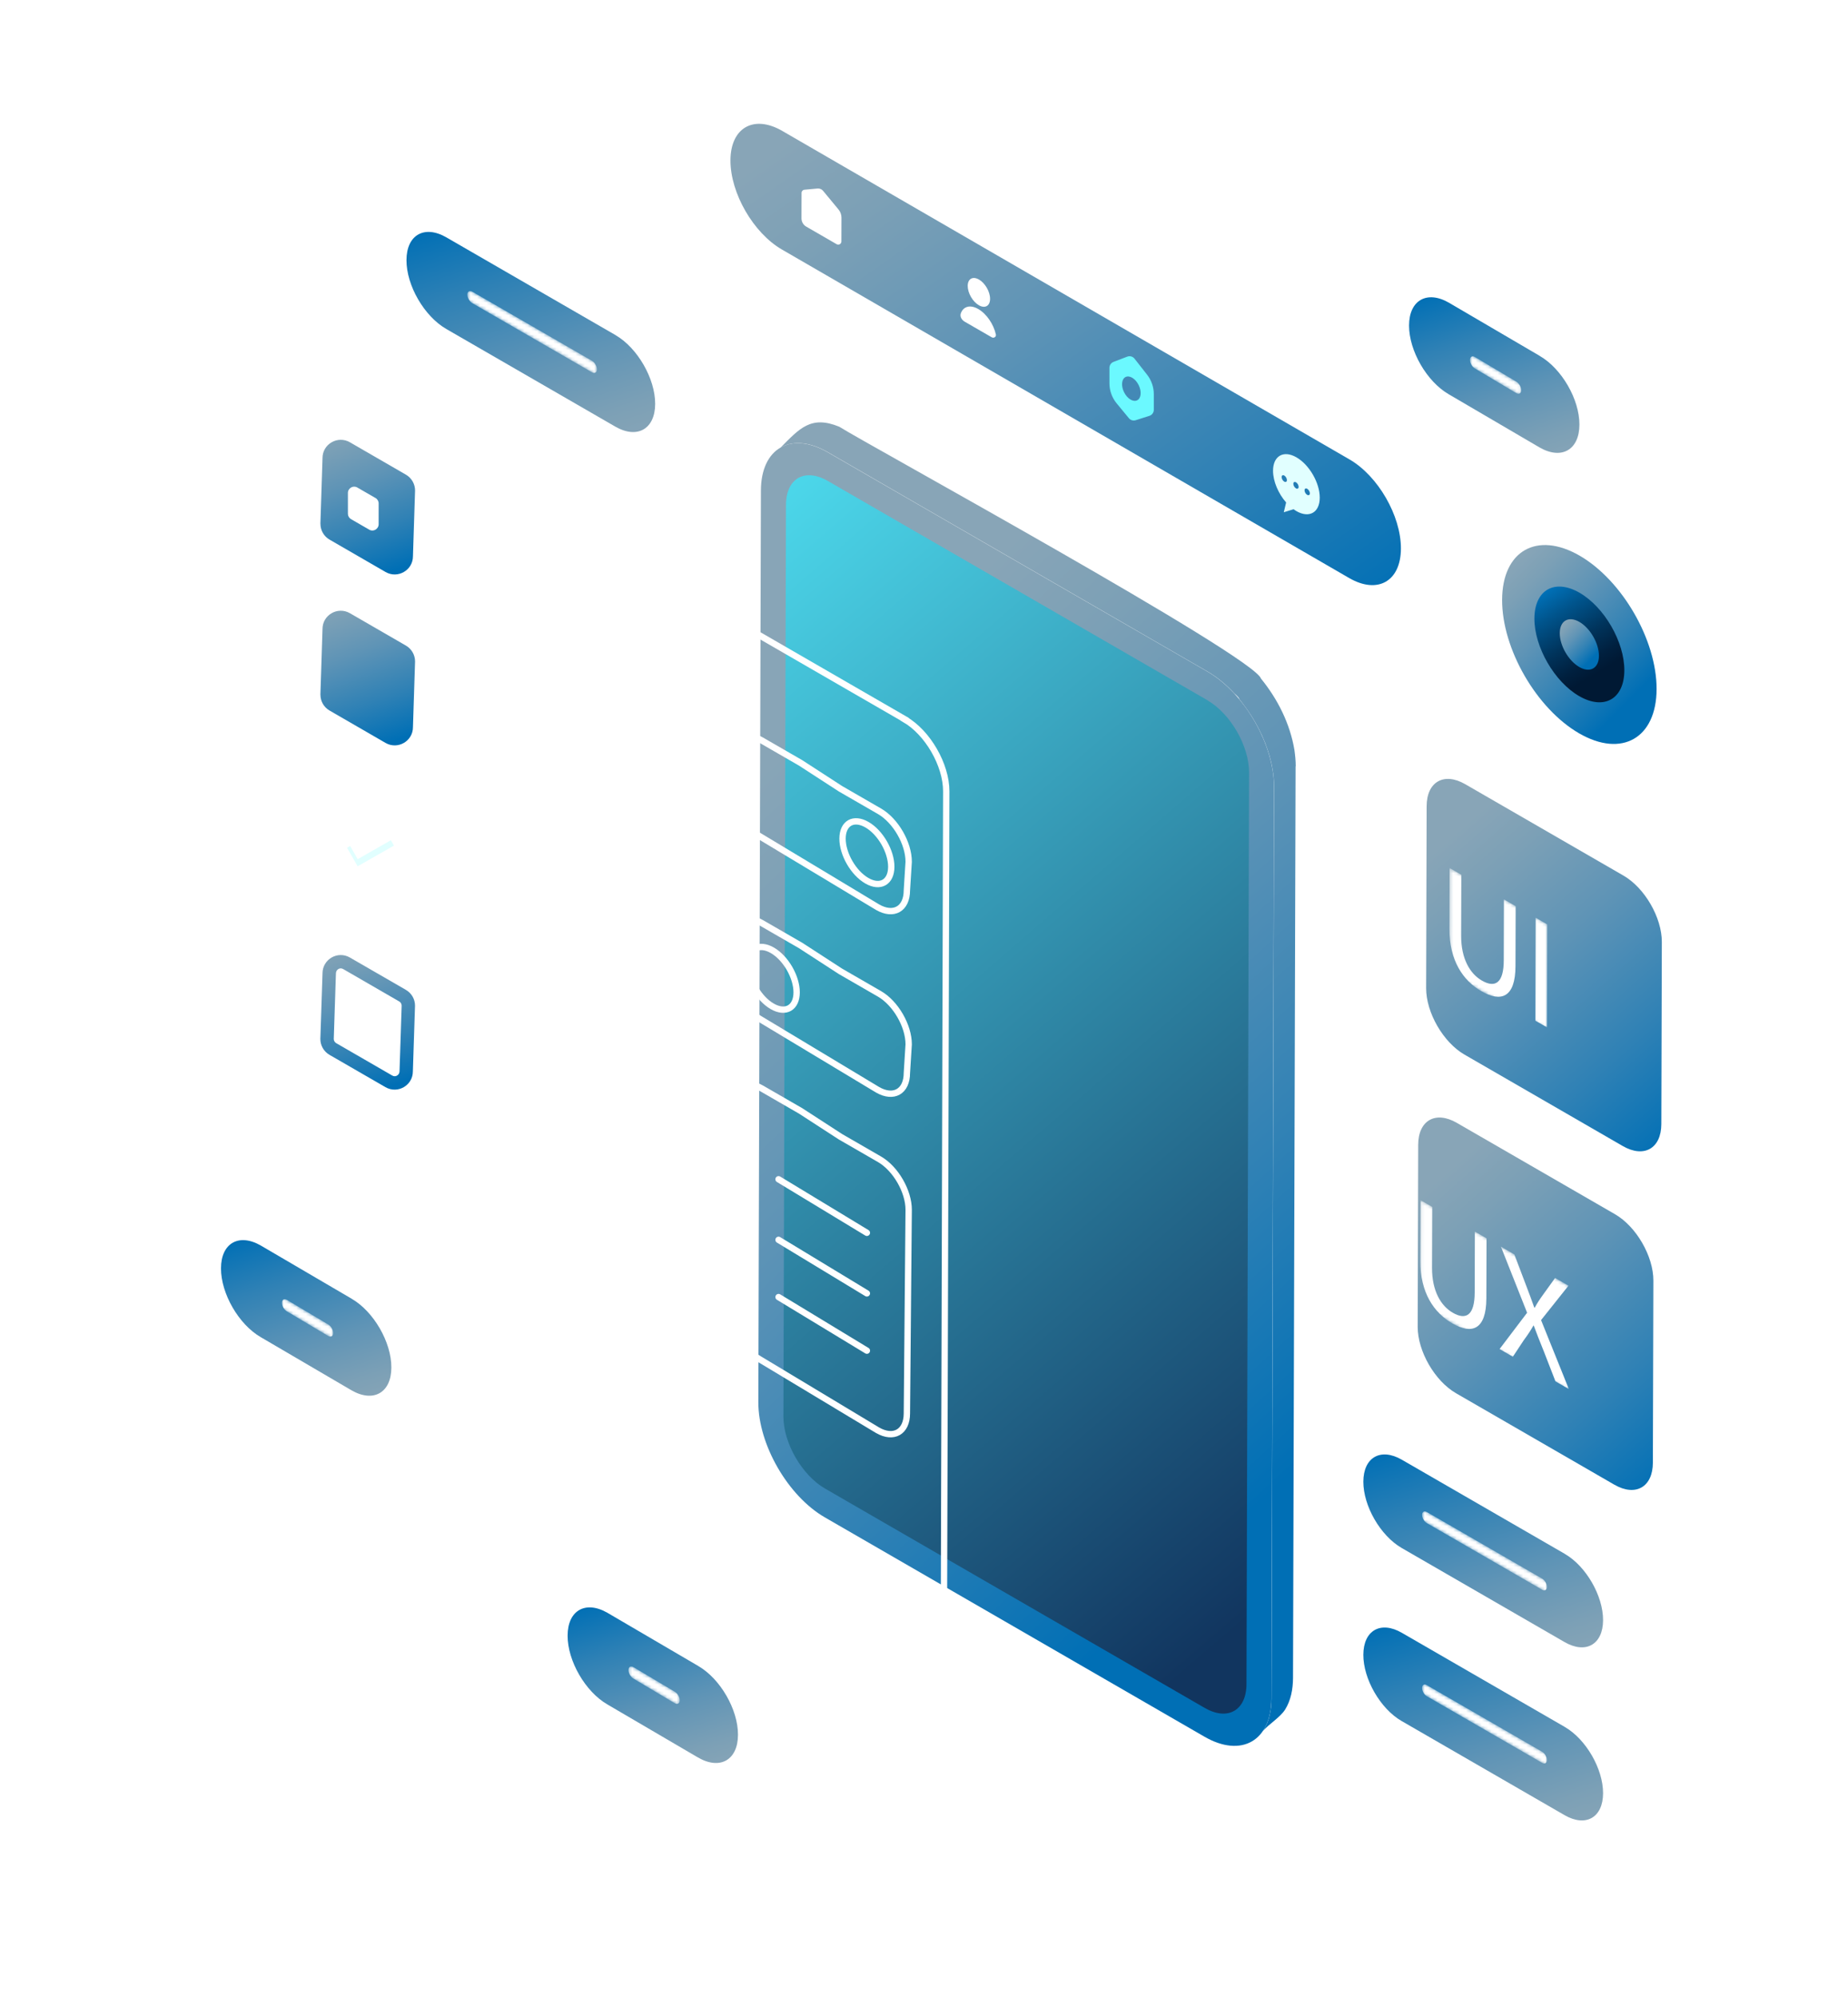 <?xml version="1.0"?>
<svg xmlns="http://www.w3.org/2000/svg" width="583" height="630" viewBox="0 0 583 630" fill="none">
<g clip-path="url(#clip0_1_878)">
<g style="mix-blend-mode:overlay" opacity="0.42">
<path d="M427.957 514.018L369.413 480.186C365.761 478.069 362.776 479.78 362.761 483.985L362.573 551.315C362.573 555.535 365.529 560.669 369.181 562.786L427.726 596.618C431.392 598.735 434.363 597.024 434.377 592.818L434.565 525.488C434.565 521.283 431.624 516.149 427.957 514.032" fill="white"/>
</g>
<g style="mix-blend-mode:overlay" opacity="0.42">
<path d="M560.915 240.245L548.641 233.154C547.873 232.704 547.25 233.067 547.25 233.952L547.206 248.061C547.206 248.946 547.83 250.019 548.598 250.469L560.872 257.56C561.64 258.009 562.263 257.647 562.263 256.762L562.306 242.652C562.306 241.768 561.683 240.695 560.915 240.245Z" fill="white"/>
</g>
<g style="mix-blend-mode:overlay" opacity="0.42">
<path d="M218.268 4.249L211.095 0.101C210.646 -0.16 210.283 0.058 210.283 0.566L210.254 8.817C210.254 9.339 210.617 9.962 211.066 10.223L218.239 14.371C218.688 14.632 219.051 14.414 219.051 13.907L219.08 5.656C219.08 5.133 218.717 4.51 218.268 4.249Z" fill="white"/>
</g>
<g style="mix-blend-mode:overlay" opacity="0.61">
<path d="M582.188 296.351L575.015 292.204C574.566 291.943 574.204 292.16 574.204 292.668L574.175 300.919C574.175 301.441 574.537 302.065 574.986 302.326L582.16 306.473C582.609 306.734 582.971 306.517 582.971 306.009L583 297.758C583 297.236 582.638 296.612 582.188 296.351Z" fill="white"/>
</g>
<g style="mix-blend-mode:overlay" opacity="0.61">
<path d="M423.204 198.539L416.031 194.392C415.582 194.131 415.22 194.348 415.22 194.856L415.191 203.107C415.191 203.629 415.553 204.253 416.002 204.514L423.175 208.661C423.625 208.922 423.987 208.705 423.987 208.197L424.016 199.946C424.016 199.424 423.654 198.8 423.204 198.539Z" fill="white"/>
</g>
<g style="mix-blend-mode:overlay" opacity="0.61">
<path d="M128.031 361.477L120.858 357.33C120.408 357.069 120.046 357.286 120.046 357.794L120.017 366.045C120.017 366.567 120.379 367.191 120.829 367.452L128.002 371.599C128.451 371.86 128.813 371.643 128.813 371.135L128.842 362.884C128.842 362.362 128.48 361.738 128.031 361.477Z" fill="white"/>
</g>
<g style="mix-blend-mode:overlay" opacity="0.61">
<path d="M205.154 588.25L197.98 584.103C197.531 583.842 197.169 584.059 197.169 584.567L197.14 592.818C197.14 593.34 197.502 593.964 197.951 594.225L205.125 598.372C205.574 598.633 205.936 598.416 205.936 597.908L205.965 589.657C205.965 589.135 205.603 588.511 205.154 588.25Z" fill="white"/>
</g>
<g style="mix-blend-mode:overlay" opacity="0.61">
<path d="M461.287 579.68L454.114 575.533C453.665 575.272 453.303 575.489 453.303 575.997L453.274 584.248C453.274 584.77 453.636 585.394 454.085 585.655L461.258 589.802C461.708 590.063 462.07 589.846 462.07 589.338L462.099 581.087C462.099 580.565 461.737 579.941 461.287 579.68Z" fill="white"/>
</g>
<g style="mix-blend-mode:overlay" opacity="0.61">
<path d="M548.887 413.885L541.714 409.738C541.265 409.477 540.903 409.694 540.903 410.202L540.874 418.453C540.874 418.975 541.236 419.599 541.685 419.86L548.859 424.007C549.308 424.268 549.67 424.051 549.67 423.543L549.699 415.292C549.699 414.77 549.337 414.146 548.887 413.885Z" fill="white"/>
</g>
<g style="mix-blend-mode:overlay" opacity="0.61">
<path d="M82.383 237.794L75.21 233.647C74.761 233.386 74.398 233.603 74.398 234.111L74.369 242.362C74.369 242.884 74.732 243.508 75.181 243.769L82.354 247.916C82.803 248.177 83.166 247.96 83.166 247.452L83.195 239.201C83.195 238.679 82.832 238.055 82.383 237.794Z" fill="white"/>
</g>
<g style="mix-blend-mode:overlay" opacity="0.26">
<path d="M82.383 262.244L75.21 258.096C74.761 257.835 74.398 258.053 74.398 258.56L74.369 266.812C74.369 267.334 74.732 267.957 75.181 268.218L82.354 272.366C82.803 272.627 83.166 272.409 83.166 271.902L83.195 263.65C83.195 263.128 82.832 262.505 82.383 262.244Z" fill="white"/>
</g>
<g style="mix-blend-mode:overlay" opacity="0.61">
<path d="M403.583 96.463L396.41 92.316C395.961 92.055 395.598 92.273 395.598 92.78L395.569 101.031C395.569 101.553 395.932 102.177 396.381 102.438L403.554 106.585C404.003 106.847 404.366 106.629 404.366 106.121L404.395 97.87C404.395 97.348 404.032 96.725 403.583 96.463Z" fill="white"/>
</g>
<g style="mix-blend-mode:overlay" opacity="0.26">
<path d="M307.042 20.36L299.869 16.213C299.42 15.952 299.057 16.169 299.057 16.677L299.028 24.928C299.028 25.45 299.391 26.073 299.84 26.335L307.013 30.482C307.462 30.743 307.824 30.526 307.824 30.018L307.853 21.767C307.853 21.245 307.491 20.621 307.042 20.36Z" fill="white"/>
</g>
<g style="mix-blend-mode:overlay" opacity="0.26">
<path d="M242.657 107.891L235.484 103.743C235.035 103.482 234.672 103.7 234.672 104.207L234.643 112.459C234.643 112.981 235.006 113.604 235.455 113.865L242.628 118.013C243.077 118.274 243.44 118.056 243.44 117.549L243.469 109.297C243.469 108.775 243.106 108.152 242.657 107.891Z" fill="white"/>
</g>
<g style="mix-blend-mode:overlay" opacity="0.61">
<path d="M564.669 507.202L534.469 489.757C532.585 488.669 531.049 489.539 531.034 491.714L530.933 526.445C530.933 528.62 532.454 531.274 534.338 532.362L564.538 549.807C566.436 550.895 567.958 550.025 567.973 547.849L568.074 513.118C568.074 510.943 566.552 508.304 564.669 507.216" fill="white"/>
</g>
<g style="mix-blend-mode:overlay" opacity="0.38">
<path d="M92.889 94.97L74.949 84.601C73.833 83.949 72.92 84.471 72.906 85.761L72.848 106.382C72.848 107.673 73.746 109.254 74.877 109.892L92.817 120.26C93.947 120.913 94.846 120.391 94.86 119.1L94.918 98.479C94.918 97.189 94.02 95.622 92.889 94.97Z" fill="white"/>
</g>
<path d="M408.727 241.797C408.727 241.797 407.916 529.491 407.916 529.505C407.887 532.942 407.249 536.509 405.409 539.439C403.829 541.889 400.409 543.934 398.468 546.124C398.439 546.124 398.424 546.167 398.424 546.167C398.555 545.979 398.671 545.79 398.786 545.602C399.554 544.34 400.149 542.861 400.54 541.193C400.641 540.787 400.728 540.367 400.786 539.961C400.859 539.526 400.917 539.076 400.975 538.641C401.018 538.322 401.033 537.988 401.062 537.669C401.062 537.524 401.091 537.35 401.091 537.191C401.12 536.785 401.134 536.35 401.134 535.944L401.946 248.308V248.235C401.946 247.307 401.888 246.394 401.815 245.48C401.728 244.523 401.598 243.609 401.438 242.667C401.395 242.348 401.337 242.058 401.279 241.739C401.192 241.333 401.105 240.912 401.018 240.506C400.714 239.187 400.337 237.852 399.888 236.562C399.468 235.242 398.946 233.923 398.381 232.646C398.207 232.211 398.004 231.776 397.787 231.356C397.41 230.544 397.019 229.761 396.584 228.963C396.54 228.905 396.511 228.833 396.468 228.76C396.337 228.513 396.192 228.252 396.048 227.991C395.816 227.6 395.598 227.223 395.366 226.831C395.135 226.425 394.874 226.019 394.613 225.613C393.845 224.424 393.019 223.264 392.178 222.133C391.86 221.727 391.541 221.306 391.222 220.9C391.164 220.813 391.092 220.741 391.019 220.654C391.019 220.654 391.019 220.654 391.019 220.625C390.889 220.19 390.338 219.581 389.411 218.798C386.831 216.013 383.991 213.65 381.006 211.924L261.22 142.709C255.525 139.417 250.366 139.025 246.555 141.07C246.439 141.113 246.338 141.186 246.236 141.244C252.178 135.284 255.772 130.919 264.8 134.66C272.698 139.736 395.671 207.051 397.816 214.128C403.105 220.61 406.989 228.383 408.365 236.663C408.597 238.345 408.771 240.071 408.771 241.782L408.727 241.797Z" fill="url(#paint0_linear_1_878)"/>
<path d="M380.948 211.924C392.57 218.638 401.96 234.909 401.917 248.279L401.105 535.929C401.062 549.299 391.613 554.694 379.991 547.98L260.206 478.765C248.584 472.05 239.194 455.78 239.237 442.409L240.049 154.759C240.092 141.389 249.526 136.009 261.162 142.723L380.948 211.924Z" fill="url(#paint1_linear_1_878)"/>
<path d="M392.149 222.133C393.294 223.626 394.367 225.193 395.338 226.817C394.352 225.193 393.294 223.626 392.149 222.133Z" fill="url(#paint2_linear_1_878)"/>
<path d="M398.41 546.167C398.54 545.979 398.656 545.79 398.772 545.602C398.671 545.776 398.569 545.95 398.453 546.109C398.424 546.109 398.41 546.153 398.41 546.153V546.167Z" fill="url(#paint3_linear_1_878)"/>
<path d="M401.409 242.638C401.583 243.595 401.714 244.523 401.786 245.451C401.699 244.494 401.569 243.58 401.409 242.638Z" fill="url(#paint4_linear_1_878)"/>
<path d="M401.917 248.206C401.917 247.278 401.859 246.365 401.786 245.451C401.888 246.379 401.917 247.307 401.917 248.206Z" fill="url(#paint5_linear_1_878)"/>
<path d="M380.933 220.987C388.193 225.178 394.062 235.373 394.048 243.711L393.236 531.361C393.207 539.714 387.295 543.078 380.049 538.887L260.264 469.672C253.004 465.481 247.12 455.287 247.149 446.934L247.961 159.284C247.99 150.931 253.902 147.566 261.162 151.757L278.726 161.908L363.37 210.807L380.948 220.958L380.933 220.987Z" fill="url(#paint6_linear_1_878)"/>
<g filter="url(#filter0_d_1_878)">
<path d="M505.167 269.277L455.245 240.434C448.535 236.562 443.086 239.665 443.072 247.38L442.913 304.791C442.898 312.506 448.303 321.888 455.013 325.76L504.935 354.603C511.645 358.475 517.094 355.372 517.108 347.657L517.267 290.246C517.296 282.531 511.877 273.149 505.167 269.277Z" fill="url(#paint7_linear_1_878)"/>
</g>
<g style="mix-blend-mode:overlay">
<mask id="mask0_1_878" style="mask-type:luminance" maskUnits="userSpaceOnUse" x="457" y="273" width="32" height="52">
<path d="M457.23 306.894L457.317 273.874L488.14 291.682L488.053 324.701L457.23 306.894Z" fill="white"/>
</mask>
<g mask="url(#mask0_1_878)">
<path d="M478.155 285.91L474.46 283.778L474.402 303.007C474.388 310.185 471.692 311.824 467.504 309.402C463.737 307.227 460.94 302.514 460.954 295.235L461.012 276.006L457.317 273.874L457.259 293.016C457.23 303.094 461.577 309.417 467.359 312.752C473.489 316.291 478.068 314.84 478.097 304.849L478.155 285.896" fill="white"/>
<path d="M488.14 291.682L484.488 289.564L484.401 322.062L488.053 324.165L488.14 291.682Z" fill="white"/>
</g>
</g>
<g filter="url(#filter1_d_1_878)">
<path d="M502.501 376.123L452.578 347.28C445.869 343.408 440.42 346.512 440.405 354.226L440.246 411.637C440.232 419.352 445.637 428.735 452.346 432.607L502.269 461.45C508.978 465.322 514.427 462.218 514.442 454.504L514.601 397.093C514.63 389.378 509.21 379.995 502.501 376.123Z" fill="url(#paint8_linear_1_878)"/>
</g>
<g style="mix-blend-mode:overlay">
<mask id="mask1_1_878" style="mask-type:luminance" maskUnits="userSpaceOnUse" x="448" y="378" width="48" height="61">
<path d="M448.042 411.71L448.129 378.69L495.009 405.779L494.922 438.799L448.042 411.71Z" fill="white"/>
</mask>
<g mask="url(#mask1_1_878)">
<path d="M468.968 390.726L465.287 388.595L465.229 407.824C465.215 415.002 462.519 416.64 458.317 414.204C454.549 412.029 451.752 407.316 451.767 400.036L451.825 380.807L448.129 378.676L448.071 397.818C448.042 407.896 452.39 414.219 458.186 417.569C464.302 421.107 468.881 419.642 468.91 409.665L468.968 390.712" fill="white"/>
<path d="M494.791 405.648L490.603 403.227L486.72 408.621C485.662 410.086 484.952 411.173 484.155 412.638L484.024 412.566C483.271 410.39 482.474 408.288 481.445 405.576L477.735 395.802L473.504 393.351L481.764 414.204L473.083 425.66L477.271 428.082L480.691 422.905C482.169 420.918 482.966 419.642 483.778 418.221L483.865 418.265C484.734 420.657 485.662 422.963 487.111 426.574L490.705 435.84L494.936 438.291L486.169 416.524L494.806 405.677" fill="white"/>
</g>
</g>
<path d="M425.726 144.956L246.773 41.3C237.788 36.108 230.47 40.285 230.441 50.61C230.412 60.95 237.687 73.537 246.671 78.728L425.624 182.384C434.623 187.59 441.927 183.4 441.956 173.075C441.985 162.735 434.725 150.148 425.726 144.956Z" fill="url(#paint9_linear_1_878)"/>
<g style="mix-blend-mode:overlay">
<path d="M259.648 60.197C259.226 59.688 258.581 59.42 257.922 59.481L253.779 59.865C253.265 59.913 252.872 60.343 252.871 60.858L252.849 68.9C252.846 69.974 253.418 70.968 254.348 71.505L263.942 77.051C264.607 77.436 265.44 76.957 265.442 76.188L265.462 68.675C265.465 67.74 265.14 66.834 264.544 66.114L259.648 60.197Z" fill="white"/>
<path d="M308.824 88.198C306.868 87.067 305.289 87.98 305.289 90.213C305.289 92.461 306.854 95.187 308.81 96.318C310.752 97.435 312.346 96.536 312.346 94.288C312.346 92.04 310.781 89.314 308.839 88.198" fill="white"/>
<path d="M308.621 97.508C306.077 96.041 303.921 96.682 303.122 98.84C302.736 99.883 303.398 100.959 304.361 101.514L312.847 106.412C313.526 106.804 314.342 106.296 314.173 105.531C313.471 102.343 311.267 99.032 308.621 97.508Z" fill="white"/>
<path d="M405.148 151.96C404.684 151.699 404.322 151.061 404.322 150.525C404.322 150.003 404.699 149.785 405.163 150.046C405.626 150.322 405.989 150.96 405.989 151.482C405.989 152.018 405.626 152.221 405.148 151.96ZM408.843 154.092C408.38 153.817 408.017 153.193 408.017 152.656C408.017 152.134 408.38 151.917 408.858 152.178C409.322 152.439 409.684 153.091 409.684 153.614C409.684 154.15 409.307 154.353 408.843 154.092ZM412.379 156.137C411.916 155.876 411.553 155.238 411.553 154.701C411.553 154.179 411.93 153.962 412.394 154.223C412.857 154.498 413.234 155.136 413.234 155.658C413.234 156.195 412.857 156.398 412.394 156.137M409.003 144.304C404.931 141.954 401.627 143.84 401.612 148.524C401.612 151.873 403.293 155.745 405.742 158.544L405.003 161.633L408.075 160.676C408.365 160.879 408.655 161.082 408.959 161.256C413.031 163.605 416.335 161.72 416.35 157.036C416.35 152.352 413.075 146.653 409.003 144.304Z" fill="#E1FFFF"/>
</g>
<path d="M493.676 490.293L442.246 460.58C435.565 456.722 430.131 459.811 430.102 467.497C430.088 475.183 435.478 484.536 442.159 488.408L493.589 518.121C500.269 521.979 505.703 518.89 505.732 511.204C505.747 503.519 500.356 494.165 493.676 490.308" fill="url(#paint10_linear_1_878)"/>
<g style="mix-blend-mode:overlay">
<mask id="mask2_1_878" style="mask-type:luminance" maskUnits="userSpaceOnUse" x="448" y="476" width="41" height="27">
<path d="M448.637 479.707V476.227L488.024 498.98L488.009 502.46L448.637 479.707Z" fill="white"/>
</mask>
<g mask="url(#mask2_1_878)">
<path d="M486.502 498.095L450.158 477.097C449.318 476.618 448.651 477.01 448.637 477.967C448.637 478.939 449.303 480.099 450.144 480.592L486.488 501.59C487.328 502.068 488.009 501.691 488.009 500.72C488.009 499.763 487.343 498.588 486.502 498.109" fill="white"/>
</g>
</g>
<path d="M493.676 544.906L442.246 515.192C435.565 511.335 430.131 514.424 430.102 522.109C430.073 529.795 435.478 539.163 442.159 543.02L493.589 572.734C500.269 576.591 505.703 573.502 505.732 565.817C505.747 558.131 500.356 548.777 493.676 544.92" fill="url(#paint11_linear_1_878)"/>
<g style="mix-blend-mode:overlay">
<mask id="mask3_1_878" style="mask-type:luminance" maskUnits="userSpaceOnUse" x="448" y="530" width="41" height="28">
<path d="M448.637 534.334V530.854L488.024 553.592L488.009 557.087L448.637 534.334Z" fill="white"/>
</mask>
<g mask="url(#mask3_1_878)">
<path d="M486.502 552.722L450.158 531.724C449.318 531.245 448.651 531.637 448.637 532.594C448.637 533.565 449.303 534.726 450.144 535.219L486.488 556.217C487.328 556.695 488.009 556.318 488.009 555.347C488.009 554.39 487.343 553.215 486.502 552.736" fill="white"/>
</g>
</g>
<path d="M194.184 105.73L140.827 74.9C133.9 70.897 128.248 74.102 128.234 82.078C128.205 90.054 133.813 99.755 140.74 103.772L194.097 134.602C201.024 138.605 206.675 135.385 206.69 127.424C206.704 119.463 201.11 109.747 194.184 105.744" fill="url(#paint12_linear_1_878)"/>
<g style="mix-blend-mode:overlay">
<mask id="mask4_1_878" style="mask-type:luminance" maskUnits="userSpaceOnUse" x="147" y="91" width="42" height="28">
<path d="M147.464 94.767V91.156L188.315 114.75L188.3 118.361L147.464 94.767Z" fill="white"/>
</mask>
<g mask="url(#mask4_1_878)">
<path d="M186.735 113.836L149.029 92.055C148.159 91.562 147.464 91.954 147.449 92.954C147.449 93.955 148.145 95.173 149.014 95.666L186.721 117.447C187.59 117.955 188.3 117.549 188.3 116.548C188.3 115.547 187.605 114.344 186.735 113.836Z" fill="white"/>
</g>
</g>
<path d="M110.96 409.796L82.311 393.018C75.384 389.015 69.732 392.22 69.718 400.196C69.703 408.172 75.297 417.873 82.224 421.89L110.873 438.668C117.8 442.671 123.451 439.451 123.466 431.49C123.495 423.514 117.887 413.813 110.96 409.81" fill="url(#paint13_linear_1_878)"/>
<g style="mix-blend-mode:overlay">
<mask id="mask5_1_878" style="mask-type:luminance" maskUnits="userSpaceOnUse" x="88" y="409" width="18" height="14">
<path d="M88.933 412.87L88.948 409.259L105.091 418.816V422.427L88.933 412.87Z" fill="white"/>
</mask>
<g mask="url(#mask5_1_878)">
<path d="M103.526 417.902L90.527 410.158C89.658 409.665 88.962 410.057 88.948 411.057C88.948 412.058 89.643 413.276 90.513 413.769L103.511 421.513C104.381 422.021 105.091 421.614 105.091 420.614C105.091 419.613 104.395 418.41 103.526 417.902Z" fill="white"/>
</g>
</g>
<path d="M485.763 112.299L457.114 95.521C450.187 91.519 444.536 94.723 444.521 102.699C444.507 110.675 450.1 120.376 457.027 124.393L485.676 141.171C492.603 145.174 498.255 141.954 498.269 133.993C498.298 126.017 492.69 116.316 485.763 112.314" fill="url(#paint14_linear_1_878)"/>
<g style="mix-blend-mode:overlay">
<mask id="mask6_1_878" style="mask-type:luminance" maskUnits="userSpaceOnUse" x="463" y="111" width="17" height="14">
<path d="M463.737 115.373L463.751 111.762L479.894 121.319V124.93L463.737 115.373Z" fill="white"/>
</mask>
<g mask="url(#mask6_1_878)">
<path d="M478.329 120.405L465.331 112.662C464.461 112.168 463.765 112.56 463.751 113.561C463.751 114.561 464.447 115.779 465.316 116.272L478.315 124.016C479.184 124.524 479.894 124.118 479.894 123.117C479.894 122.116 479.199 120.913 478.329 120.405Z" fill="white"/>
</g>
</g>
<path d="M220.311 525.677L191.662 508.899C184.735 504.896 179.084 508.101 179.069 516.077C179.04 524.053 184.648 533.754 191.575 537.771L220.224 554.549C227.151 558.551 232.803 555.332 232.817 547.371C232.846 539.395 227.238 529.694 220.311 525.691" fill="url(#paint15_linear_1_878)"/>
<g style="mix-blend-mode:overlay">
<mask id="mask7_1_878" style="mask-type:luminance" maskUnits="userSpaceOnUse" x="198" y="525" width="17" height="14">
<path d="M198.285 528.751L198.299 525.14L214.442 534.697L214.428 538.307L198.285 528.751Z" fill="white"/>
</mask>
<g mask="url(#mask7_1_878)">
<path d="M212.863 533.783L199.864 526.039C198.995 525.546 198.299 525.938 198.285 526.938C198.285 527.939 198.98 529.157 199.85 529.65L212.848 537.394C213.718 537.901 214.428 537.495 214.428 536.495C214.428 535.494 213.732 534.291 212.863 533.783Z" fill="white"/>
</g>
</g>
<path d="M498.327 175.322C484.865 167.55 473.924 173.785 473.88 189.273C473.837 204.746 484.72 223.598 498.168 231.385C511.616 239.172 522.571 232.922 522.615 217.434C522.658 201.961 511.775 183.11 498.327 175.322Z" fill="url(#paint16_linear_1_878)"/>
<path d="M498.298 187.025C490.458 182.5 484.097 186.14 484.068 195.146C484.039 204.151 490.372 215.129 498.211 219.653C506.051 224.178 512.413 220.538 512.442 211.532C512.471 202.527 506.138 191.549 498.298 187.025Z" fill="url(#paint17_linear_1_878)"/>
<path d="M498.269 196.233C494.849 194.261 492.082 195.842 492.067 199.772C492.053 203.702 494.82 208.487 498.226 210.459C501.631 212.431 504.414 210.851 504.428 206.921C504.428 202.991 501.675 198.206 498.269 196.233Z" fill="url(#paint18_linear_1_878)"/>
<path d="M101.077 165.258L101.744 144.521C101.744 140.098 106.54 137.343 110.38 139.547L128.06 149.771C129.842 150.8 130.944 152.715 130.944 154.774L130.277 175.511C130.277 179.934 125.48 182.689 121.64 180.485L103.961 170.261C102.178 169.232 101.077 167.317 101.091 165.258H101.077Z" fill="url(#paint19_linear_1_878)"/>
<path d="M101.077 219.189L101.744 198.452C101.744 194.029 106.54 191.274 110.38 193.478L128.06 203.702C129.842 204.731 130.944 206.645 130.944 208.705L130.277 229.442C130.277 233.865 125.48 236.62 121.64 234.416L103.961 224.192C102.178 223.162 101.077 221.248 101.091 219.189H101.077Z" fill="url(#paint20_linear_1_878)"/>
<g style="mix-blend-mode:overlay">
<path d="M109.757 162.097V155.513C109.786 154.005 111.409 153.063 112.713 153.817L118.466 157.137C119.075 157.485 119.452 158.138 119.452 158.849V165.432C119.423 166.94 117.8 167.883 116.496 167.129L110.743 163.808C110.134 163.46 109.757 162.807 109.757 162.097Z" fill="white"/>
</g>
<path d="M128.06 312.332L110.38 302.123C106.54 299.904 101.758 302.659 101.744 307.097L101.062 327.819C101.062 329.893 102.164 331.793 103.932 332.822L121.611 343.031C125.451 345.25 130.248 342.48 130.248 338.057L130.929 317.32C130.929 315.261 129.842 313.361 128.045 312.332H128.06ZM126.045 337.927C126.045 339.101 125.118 339.58 124.509 339.58C124.249 339.58 124.002 339.507 123.741 339.362L106.062 329.139C105.598 328.878 105.294 328.356 105.294 327.819L105.975 307.213C105.975 306.038 106.888 305.545 107.497 305.545C107.757 305.545 108.004 305.618 108.265 305.763L125.944 315.986C126.408 316.247 126.712 316.769 126.712 317.306L126.045 337.912V337.927Z" fill="url(#paint21_linear_1_878)"/>
<g style="mix-blend-mode:overlay">
<path d="M101.077 273.888L101.744 253.151C101.744 248.728 106.54 245.973 110.38 248.177L128.06 258.401C129.842 259.431 130.944 261.345 130.944 263.404L130.277 284.141C130.277 288.564 125.48 291.319 121.64 289.115L103.961 278.891C102.178 277.862 101.077 275.948 101.091 273.888H101.077Z" stroke="white" stroke-miterlimit="10"/>
</g>
<g style="mix-blend-mode:overlay">
<path d="M123.307 265.115L112.844 271.09L110.467 266.928L109.482 267.493L112.829 273.337L124.278 266.812L123.307 265.115Z" fill="#E1FFFF"/>
</g>
<g style="mix-blend-mode:overlay">
<path d="M285.406 226.962C292.667 231.153 298.536 241.347 298.521 249.686L297.71 537.336C297.681 545.689 291.768 549.053 284.522 544.862L164.737 475.647C157.477 471.456 151.594 461.261 151.623 452.909L152.434 165.258C152.463 156.905 158.376 153.541 165.636 157.732L183.199 167.883L267.843 216.782L285.421 226.933L285.406 226.962Z" stroke="white" stroke-width="2" stroke-miterlimit="10"/>
</g>
<g style="mix-blend-mode:overlay">
<path d="M210.602 210.575C215.689 213.519 219.819 220.668 219.804 226.527L219.239 251.469C219.225 257.328 215.066 259.691 209.979 256.762L172.751 234.358C167.65 231.414 163.534 224.265 163.549 218.406L164.114 193.463C164.129 187.605 168.288 185.241 173.374 188.185L185.706 195.305L198.27 203.455L210.602 210.575Z" stroke="white" stroke-width="2" stroke-miterlimit="10"/>
<path d="M277.465 255.979C282.552 258.923 286.682 266.072 286.667 271.931L286.102 280.936C286.087 286.795 281.928 289.158 276.842 286.229L239.614 263.824C234.513 260.881 230.397 253.731 230.412 247.873L230.977 238.867C230.992 233.009 235.151 230.645 240.237 233.589L252.569 240.709L265.133 248.859L277.465 255.979Z" stroke="white" stroke-width="2" stroke-miterlimit="10"/>
<path d="M277.465 313.593C282.552 316.537 286.682 323.686 286.667 329.545L286.102 338.55C286.087 344.409 281.928 346.773 276.842 343.843L239.614 321.439C234.513 318.495 230.397 311.346 230.412 305.487L230.977 296.482C230.992 290.623 235.151 288.259 240.237 291.203L252.569 298.323L265.133 306.473L277.465 313.593Z" stroke="white" stroke-width="2" stroke-miterlimit="10"/>
<path d="M273.509 260.214C269.263 257.763 265.814 259.735 265.8 264.607C265.8 269.48 269.22 275.44 273.466 277.891C277.712 280.342 281.16 278.369 281.175 273.497C281.175 268.624 277.755 262.664 273.509 260.214Z" stroke="white" stroke-width="2" stroke-miterlimit="10"/>
<path d="M243.657 299.846C239.411 297.395 235.962 299.367 235.948 304.24C235.948 309.112 239.368 315.072 243.613 317.523C247.859 319.974 251.308 318.002 251.323 313.129C251.323 308.257 247.903 302.297 243.657 299.846Z" stroke="white" stroke-width="2" stroke-miterlimit="10"/>
<path d="M210.602 275.368C215.689 278.311 219.819 285.461 219.804 291.319L219.239 301.659C219.225 307.517 215.066 309.881 209.979 306.952L172.751 284.547C167.65 281.603 163.534 274.454 163.549 268.595L164.114 258.256C164.129 252.397 168.288 250.034 173.374 252.977L185.706 260.098L198.27 268.247L210.602 275.368Z" stroke="white" stroke-width="2" stroke-miterlimit="10"/>
<path d="M210.602 329.269C215.689 332.213 219.819 339.362 219.804 345.221L219.355 351.776C219.341 357.634 215.182 359.998 210.095 357.069L172.867 334.664C167.766 331.72 163.65 324.571 163.665 318.712L164.114 312.158C164.129 306.299 168.288 303.935 173.374 306.879L185.706 313.999L198.27 322.149L210.602 329.269Z" stroke="white" stroke-width="2" stroke-miterlimit="10"/>
<path d="M175.562 376.602L203.429 393.496" stroke="white" stroke-width="2" stroke-linecap="round" stroke-linejoin="round"/>
<path d="M175.562 391.742L203.429 408.636" stroke="white" stroke-width="2" stroke-linecap="round" stroke-linejoin="round"/>
<path d="M182.533 411.898L196.473 420.338" stroke="white" stroke-width="2" stroke-linecap="round" stroke-linejoin="round"/>
<path d="M178.75 324.295L206.617 341.19" stroke="white" stroke-width="2" stroke-linecap="round" stroke-linejoin="round"/>
<path d="M178.75 272.772L206.617 289.68" stroke="white" stroke-width="2" stroke-linecap="round" stroke-linejoin="round"/>
<path d="M245.613 372.092L273.48 388.986" stroke="white" stroke-width="2" stroke-linecap="round" stroke-linejoin="round"/>
<path d="M245.613 391.205L273.48 408.099" stroke="white" stroke-width="2" stroke-linecap="round" stroke-linejoin="round"/>
<path d="M245.613 409.259L273.48 426.168" stroke="white" stroke-width="2" stroke-linecap="round" stroke-linejoin="round"/>
<path d="M234.933 477.749C238.426 479.765 241.266 484.681 241.251 488.698L240.947 493.193C240.947 497.21 238.092 498.835 234.585 496.819L209.037 481.433C205.545 479.417 202.704 474.501 202.719 470.484L203.023 465.989C203.023 461.972 205.878 460.348 209.385 462.363L217.848 467.25L226.47 472.848L234.933 477.735V477.749Z" stroke="white" stroke-width="2" stroke-miterlimit="10"/>
<path d="M277.465 365.784C282.552 368.728 286.682 375.877 286.667 381.735L286.102 445.977C286.087 451.835 281.928 454.199 276.842 451.27L239.614 428.865C234.513 425.921 230.397 418.772 230.412 412.914L230.977 348.672C230.992 342.814 235.151 340.45 240.237 343.394L252.569 350.514L265.133 358.664L277.465 365.784Z" stroke="white" stroke-width="2" stroke-miterlimit="10"/>
<path d="M208.211 377.458C213.298 380.401 217.428 387.551 217.413 393.409L216.848 436.014C216.834 441.873 212.675 444.237 207.588 441.307L170.36 418.903C165.259 415.959 161.143 408.81 161.158 402.951L161.723 360.346C161.738 354.487 165.897 352.124 170.983 355.067L183.315 362.188L195.879 370.337L208.211 377.458Z" stroke="white" stroke-width="2" stroke-miterlimit="10"/>
</g>
<path d="M33.547 187.732C38.648 184.784 39.199 176.182 34.777 168.518C30.355 160.854 22.635 157.03 17.534 159.977C12.432 162.924 11.882 171.527 16.303 179.191C20.725 186.855 28.445 190.679 33.547 187.732Z" stroke="white" stroke-miterlimit="10"/>
<path d="M170.871 44.844C175.972 41.897 176.523 33.295 172.101 25.631C167.679 17.966 159.959 14.143 154.858 17.09C149.757 20.037 149.206 28.64 153.628 36.304C158.05 43.968 165.77 47.792 170.871 44.844Z" stroke="white" stroke-miterlimit="10"/>
<path d="M170.871 44.844C175.972 41.897 176.523 33.295 172.101 25.631C167.679 17.966 159.959 14.143 154.858 17.09C149.757 20.037 149.206 28.64 153.628 36.304C158.05 43.968 165.77 47.792 170.871 44.844Z" stroke="white" stroke-miterlimit="10"/>
<path d="M512.434 59.896C517.536 56.949 518.086 48.346 513.665 40.682C509.243 33.018 501.523 29.194 496.421 32.142C491.32 35.089 490.769 43.691 495.191 51.355C499.613 59.02 507.333 62.843 512.434 59.896Z" stroke="white" stroke-miterlimit="10"/>
<path d="M557.712 359.497C562.813 356.549 563.364 347.947 558.942 340.283C554.52 332.619 546.8 328.795 541.699 331.742C536.598 334.69 536.047 343.292 540.469 350.956C544.891 358.62 552.611 362.444 557.712 359.497Z" stroke="white" stroke-miterlimit="10"/>
<path d="M20.938 539.758C26.039 536.81 26.59 528.208 22.168 520.544C17.746 512.88 10.026 509.056 4.925 512.003C-0.176 514.95 -0.727 523.553 3.695 531.217C8.117 538.881 15.837 542.705 20.938 539.758Z" stroke="white" stroke-miterlimit="10"/>
<path d="M64.566 357.072C73.805 351.734 74.807 336.162 66.803 322.29C58.8 308.418 44.822 301.5 35.583 306.838C26.344 312.176 25.342 327.748 33.346 341.62C41.349 355.492 55.327 362.41 64.566 357.072Z" stroke="white" stroke-miterlimit="10"/>
<path d="M364.329 75.394C373.568 70.056 374.57 54.483 366.567 40.611C358.564 26.739 344.586 19.821 335.347 25.159C326.107 30.497 325.106 46.07 333.109 59.942C341.112 73.814 355.09 80.732 364.329 75.394Z" stroke="white" stroke-miterlimit="10"/>
<path d="M559.832 164.713C569.071 159.375 570.073 143.803 562.07 129.931C554.067 116.059 540.089 109.141 530.85 114.479C521.611 119.817 520.609 135.389 528.612 149.261C536.615 163.133 550.593 170.051 559.832 164.713Z" stroke="white" stroke-miterlimit="10"/>
<path d="M317.8 627.464C327.04 622.126 328.041 606.554 320.038 592.682C312.035 578.81 298.057 571.892 288.818 577.23C279.579 582.568 278.577 598.14 286.58 612.012C294.584 625.884 308.561 632.802 317.8 627.464Z" stroke="white" stroke-miterlimit="10"/>
<path d="M139.913 557.851C149.152 552.513 150.154 536.941 142.151 523.069C134.147 509.197 120.169 502.279 110.93 507.617C101.691 512.955 100.689 528.528 108.693 542.399C116.696 556.271 130.674 563.189 139.913 557.851Z" stroke="white" stroke-miterlimit="10"/>
<path d="M350 120.92V116.057C350 115.228 350.511 114.485 351.285 114.189L355.621 112.528C356.441 112.214 357.369 112.472 357.911 113.163L361.872 118.22C363.251 119.98 364 122.151 364 124.387V129.305C364 130.175 363.437 130.946 362.608 131.21L358.29 132.588C357.511 132.837 356.659 132.586 356.139 131.955L352.285 127.281C350.808 125.49 350 123.241 350 120.92Z" fill="#6BF9FF"/>
<ellipse cx="356.918" cy="122.632" rx="2.564" ry="4.103" transform="rotate(-26.482 356.918 122.632)" fill="#4389B6"/>
</g>
<defs>
<filter id="filter0_d_1_878" x="439.912" y="235.767" width="94.355" height="137.503" filterUnits="userSpaceOnUse" color-interpolation-filters="sRGB">
<feFlood flood-opacity="0" result="BackgroundImageFix"/>
<feColorMatrix in="SourceAlpha" type="matrix" values="0 0 0 0 0 0 0 0 0 0 0 0 0 0 0 0 0 0 127 0" result="hardAlpha"/>
<feOffset dx="7" dy="7"/>
<feGaussianBlur stdDeviation="5"/>
<feColorMatrix type="matrix" values="0 0 0 0 0 0 0 0 0 0.098 0 0 0 0 0.255 0 0 0 0.45 0"/>
<feBlend mode="normal" in2="BackgroundImageFix" result="effect1_dropShadow_1_878"/>
<feBlend mode="normal" in="SourceGraphic" in2="effect1_dropShadow_1_878" result="shape"/>
</filter>
<filter id="filter1_d_1_878" x="437.246" y="342.614" width="94.355" height="137.503" filterUnits="userSpaceOnUse" color-interpolation-filters="sRGB">
<feFlood flood-opacity="0" result="BackgroundImageFix"/>
<feColorMatrix in="SourceAlpha" type="matrix" values="0 0 0 0 0 0 0 0 0 0 0 0 0 0 0 0 0 0 127 0" result="hardAlpha"/>
<feOffset dx="7" dy="7"/>
<feGaussianBlur stdDeviation="5"/>
<feColorMatrix type="matrix" values="0 0 0 0 0 0 0 0 0 0.098 0 0 0 0 0.255 0 0 0 0.45 0"/>
<feBlend mode="normal" in2="BackgroundImageFix" result="effect1_dropShadow_1_878"/>
<feBlend mode="normal" in="SourceGraphic" in2="effect1_dropShadow_1_878" result="shape"/>
</filter>
<linearGradient id="paint0_linear_1_878" x1="444.666" y1="430.359" x2="257.094" y2="227.977" gradientUnits="userSpaceOnUse">
<stop stop-color="#006FB5"/>
<stop offset="0.28" stop-color="#2F81B5"/>
<stop offset="0.61" stop-color="#5F94B6"/>
<stop offset="0.86" stop-color="#7CA0B6"/>
<stop offset="1" stop-color="#88A5B7"/>
</linearGradient>
<linearGradient id="paint1_linear_1_878" x1="420.234" y1="452.996" x2="232.662" y2="250.628" gradientUnits="userSpaceOnUse">
<stop stop-color="#006FB5"/>
<stop offset="0.28" stop-color="#2F81B5"/>
<stop offset="0.61" stop-color="#5F94B6"/>
<stop offset="0.86" stop-color="#7CA0B6"/>
<stop offset="1" stop-color="#88A5B7"/>
</linearGradient>
<linearGradient id="paint2_linear_1_878" x1="392.149" y1="224.468" x2="395.338" y2="224.468" gradientUnits="userSpaceOnUse">
<stop stop-color="#A9F9F9"/>
<stop offset="0.34" stop-color="#8CEEF5"/>
<stop offset="1" stop-color="#59DBEE"/>
</linearGradient>
<linearGradient id="paint3_linear_1_878" x1="398.41" y1="545.877" x2="398.772" y2="545.877" gradientUnits="userSpaceOnUse">
<stop stop-color="#A9F9F9"/>
<stop offset="0.34" stop-color="#8CEEF5"/>
<stop offset="1" stop-color="#59DBEE"/>
</linearGradient>
<linearGradient id="paint4_linear_1_878" x1="401.409" y1="244.045" x2="401.786" y2="244.045" gradientUnits="userSpaceOnUse">
<stop stop-color="#A9F9F9"/>
<stop offset="0.34" stop-color="#8CEEF5"/>
<stop offset="1" stop-color="#59DBEE"/>
</linearGradient>
<linearGradient id="paint5_linear_1_878" x1="401.786" y1="246.829" x2="401.917" y2="246.829" gradientUnits="userSpaceOnUse">
<stop stop-color="#A9F9F9"/>
<stop offset="0.34" stop-color="#8CEEF5"/>
<stop offset="1" stop-color="#59DBEE"/>
</linearGradient>
<linearGradient id="paint6_linear_1_878" x1="193.155" y1="197.596" x2="433.859" y2="476.278" gradientUnits="userSpaceOnUse">
<stop stop-color="#4CD8EB"/>
<stop offset="1" stop-color="#11355F"/>
</linearGradient>
<linearGradient id="paint7_linear_1_878" x1="526.498" y1="350.354" x2="447.111" y2="260.124" gradientUnits="userSpaceOnUse">
<stop stop-color="#006FB5"/>
<stop offset="0.28" stop-color="#2F81B5"/>
<stop offset="0.61" stop-color="#5F94B6"/>
<stop offset="0.86" stop-color="#7CA0B6"/>
<stop offset="1" stop-color="#88A5B7"/>
</linearGradient>
<linearGradient id="paint8_linear_1_878" x1="523.832" y1="457.186" x2="444.444" y2="366.97" gradientUnits="userSpaceOnUse">
<stop stop-color="#006FB5"/>
<stop offset="0.28" stop-color="#2F81B5"/>
<stop offset="0.61" stop-color="#5F94B6"/>
<stop offset="0.86" stop-color="#7CA0B6"/>
<stop offset="1" stop-color="#88A5B7"/>
</linearGradient>
<linearGradient id="paint9_linear_1_878" x1="406.452" y1="213.084" x2="276.125" y2="25.55" gradientUnits="userSpaceOnUse">
<stop stop-color="#006FB5"/>
<stop offset="0.28" stop-color="#2F81B5"/>
<stop offset="0.61" stop-color="#5F94B6"/>
<stop offset="0.86" stop-color="#7CA0B6"/>
<stop offset="1" stop-color="#88A5B7"/>
</linearGradient>
<linearGradient id="paint10_linear_1_878" x1="455.955" y1="451.502" x2="480.621" y2="529.394" gradientUnits="userSpaceOnUse">
<stop stop-color="#006FB5"/>
<stop offset="0.28" stop-color="#2F81B5"/>
<stop offset="0.61" stop-color="#5F94B6"/>
<stop offset="0.86" stop-color="#7CA0B6"/>
<stop offset="1" stop-color="#88A5B7"/>
</linearGradient>
<linearGradient id="paint11_linear_1_878" x1="455.955" y1="506.114" x2="480.607" y2="584.006" gradientUnits="userSpaceOnUse">
<stop stop-color="#006FB5"/>
<stop offset="0.28" stop-color="#2F81B5"/>
<stop offset="0.61" stop-color="#5F94B6"/>
<stop offset="0.86" stop-color="#7CA0B6"/>
<stop offset="1" stop-color="#88A5B7"/>
</linearGradient>
<linearGradient id="paint12_linear_1_878" x1="155.043" y1="65.503" x2="180.638" y2="146.295" gradientUnits="userSpaceOnUse">
<stop stop-color="#006FB5"/>
<stop offset="0.28" stop-color="#2F81B5"/>
<stop offset="0.61" stop-color="#5F94B6"/>
<stop offset="0.86" stop-color="#7CA0B6"/>
<stop offset="1" stop-color="#88A5B7"/>
</linearGradient>
<linearGradient id="paint13_linear_1_878" x1="87.397" y1="386.768" x2="106.347" y2="446.607" gradientUnits="userSpaceOnUse">
<stop stop-color="#006FB5"/>
<stop offset="0.28" stop-color="#2F81B5"/>
<stop offset="0.61" stop-color="#5F94B6"/>
<stop offset="0.86" stop-color="#7CA0B6"/>
<stop offset="1" stop-color="#88A5B7"/>
</linearGradient>
<linearGradient id="paint14_linear_1_878" x1="462.2" y1="89.271" x2="481.15" y2="149.111" gradientUnits="userSpaceOnUse">
<stop stop-color="#006FB5"/>
<stop offset="0.28" stop-color="#2F81B5"/>
<stop offset="0.61" stop-color="#5F94B6"/>
<stop offset="0.86" stop-color="#7CA0B6"/>
<stop offset="1" stop-color="#88A5B7"/>
</linearGradient>
<linearGradient id="paint15_linear_1_878" x1="196.749" y1="502.648" x2="215.698" y2="562.488" gradientUnits="userSpaceOnUse">
<stop stop-color="#006FB5"/>
<stop offset="0.28" stop-color="#2F81B5"/>
<stop offset="0.61" stop-color="#5F94B6"/>
<stop offset="0.86" stop-color="#7CA0B6"/>
<stop offset="1" stop-color="#88A5B7"/>
</linearGradient>
<linearGradient id="paint16_linear_1_878" x1="514.891" y1="219.987" x2="475.07" y2="180.208" gradientUnits="userSpaceOnUse">
<stop stop-color="#006FB5"/>
<stop offset="0.28" stop-color="#2F81B5"/>
<stop offset="0.61" stop-color="#5F94B6"/>
<stop offset="0.86" stop-color="#7CA0B6"/>
<stop offset="1" stop-color="#88A5B7"/>
</linearGradient>
<linearGradient id="paint17_linear_1_878" x1="488.154" y1="186.677" x2="503.763" y2="212.422" gradientUnits="userSpaceOnUse">
<stop stop-color="#006FB5"/>
<stop offset="0.25" stop-color="#00548C"/>
<stop offset="0.59" stop-color="#00345C"/>
<stop offset="0.85" stop-color="#00203F"/>
<stop offset="1" stop-color="#001934"/>
</linearGradient>
<linearGradient id="paint18_linear_1_878" x1="502.472" y1="207.573" x2="492.364" y2="197.473" gradientUnits="userSpaceOnUse">
<stop stop-color="#006FB5"/>
<stop offset="0.28" stop-color="#2F81B5"/>
<stop offset="0.61" stop-color="#5F94B6"/>
<stop offset="0.86" stop-color="#7CA0B6"/>
<stop offset="1" stop-color="#88A5B7"/>
</linearGradient>
<linearGradient id="paint19_linear_1_878" x1="123.394" y1="180.238" x2="106.244" y2="133.377" gradientUnits="userSpaceOnUse">
<stop stop-color="#006FB5"/>
<stop offset="0.28" stop-color="#2F81B5"/>
<stop offset="0.61" stop-color="#5F94B6"/>
<stop offset="0.86" stop-color="#7CA0B6"/>
<stop offset="1" stop-color="#88A5B7"/>
</linearGradient>
<linearGradient id="paint20_linear_1_878" x1="123.394" y1="234.169" x2="106.244" y2="187.308" gradientUnits="userSpaceOnUse">
<stop stop-color="#006FB5"/>
<stop offset="0.28" stop-color="#2F81B5"/>
<stop offset="0.61" stop-color="#5F94B6"/>
<stop offset="0.86" stop-color="#7CA0B6"/>
<stop offset="1" stop-color="#88A5B7"/>
</linearGradient>
<linearGradient id="paint21_linear_1_878" x1="123.394" y1="342.785" x2="106.244" y2="295.924" gradientUnits="userSpaceOnUse">
<stop stop-color="#006FB5"/>
<stop offset="0.28" stop-color="#2F81B5"/>
<stop offset="0.61" stop-color="#5F94B6"/>
<stop offset="0.86" stop-color="#7CA0B6"/>
<stop offset="1" stop-color="#88A5B7"/>
</linearGradient>
<clipPath id="clip0_1_878">
<rect width="583" height="630" fill="white"/>
</clipPath>
</defs>
</svg>
